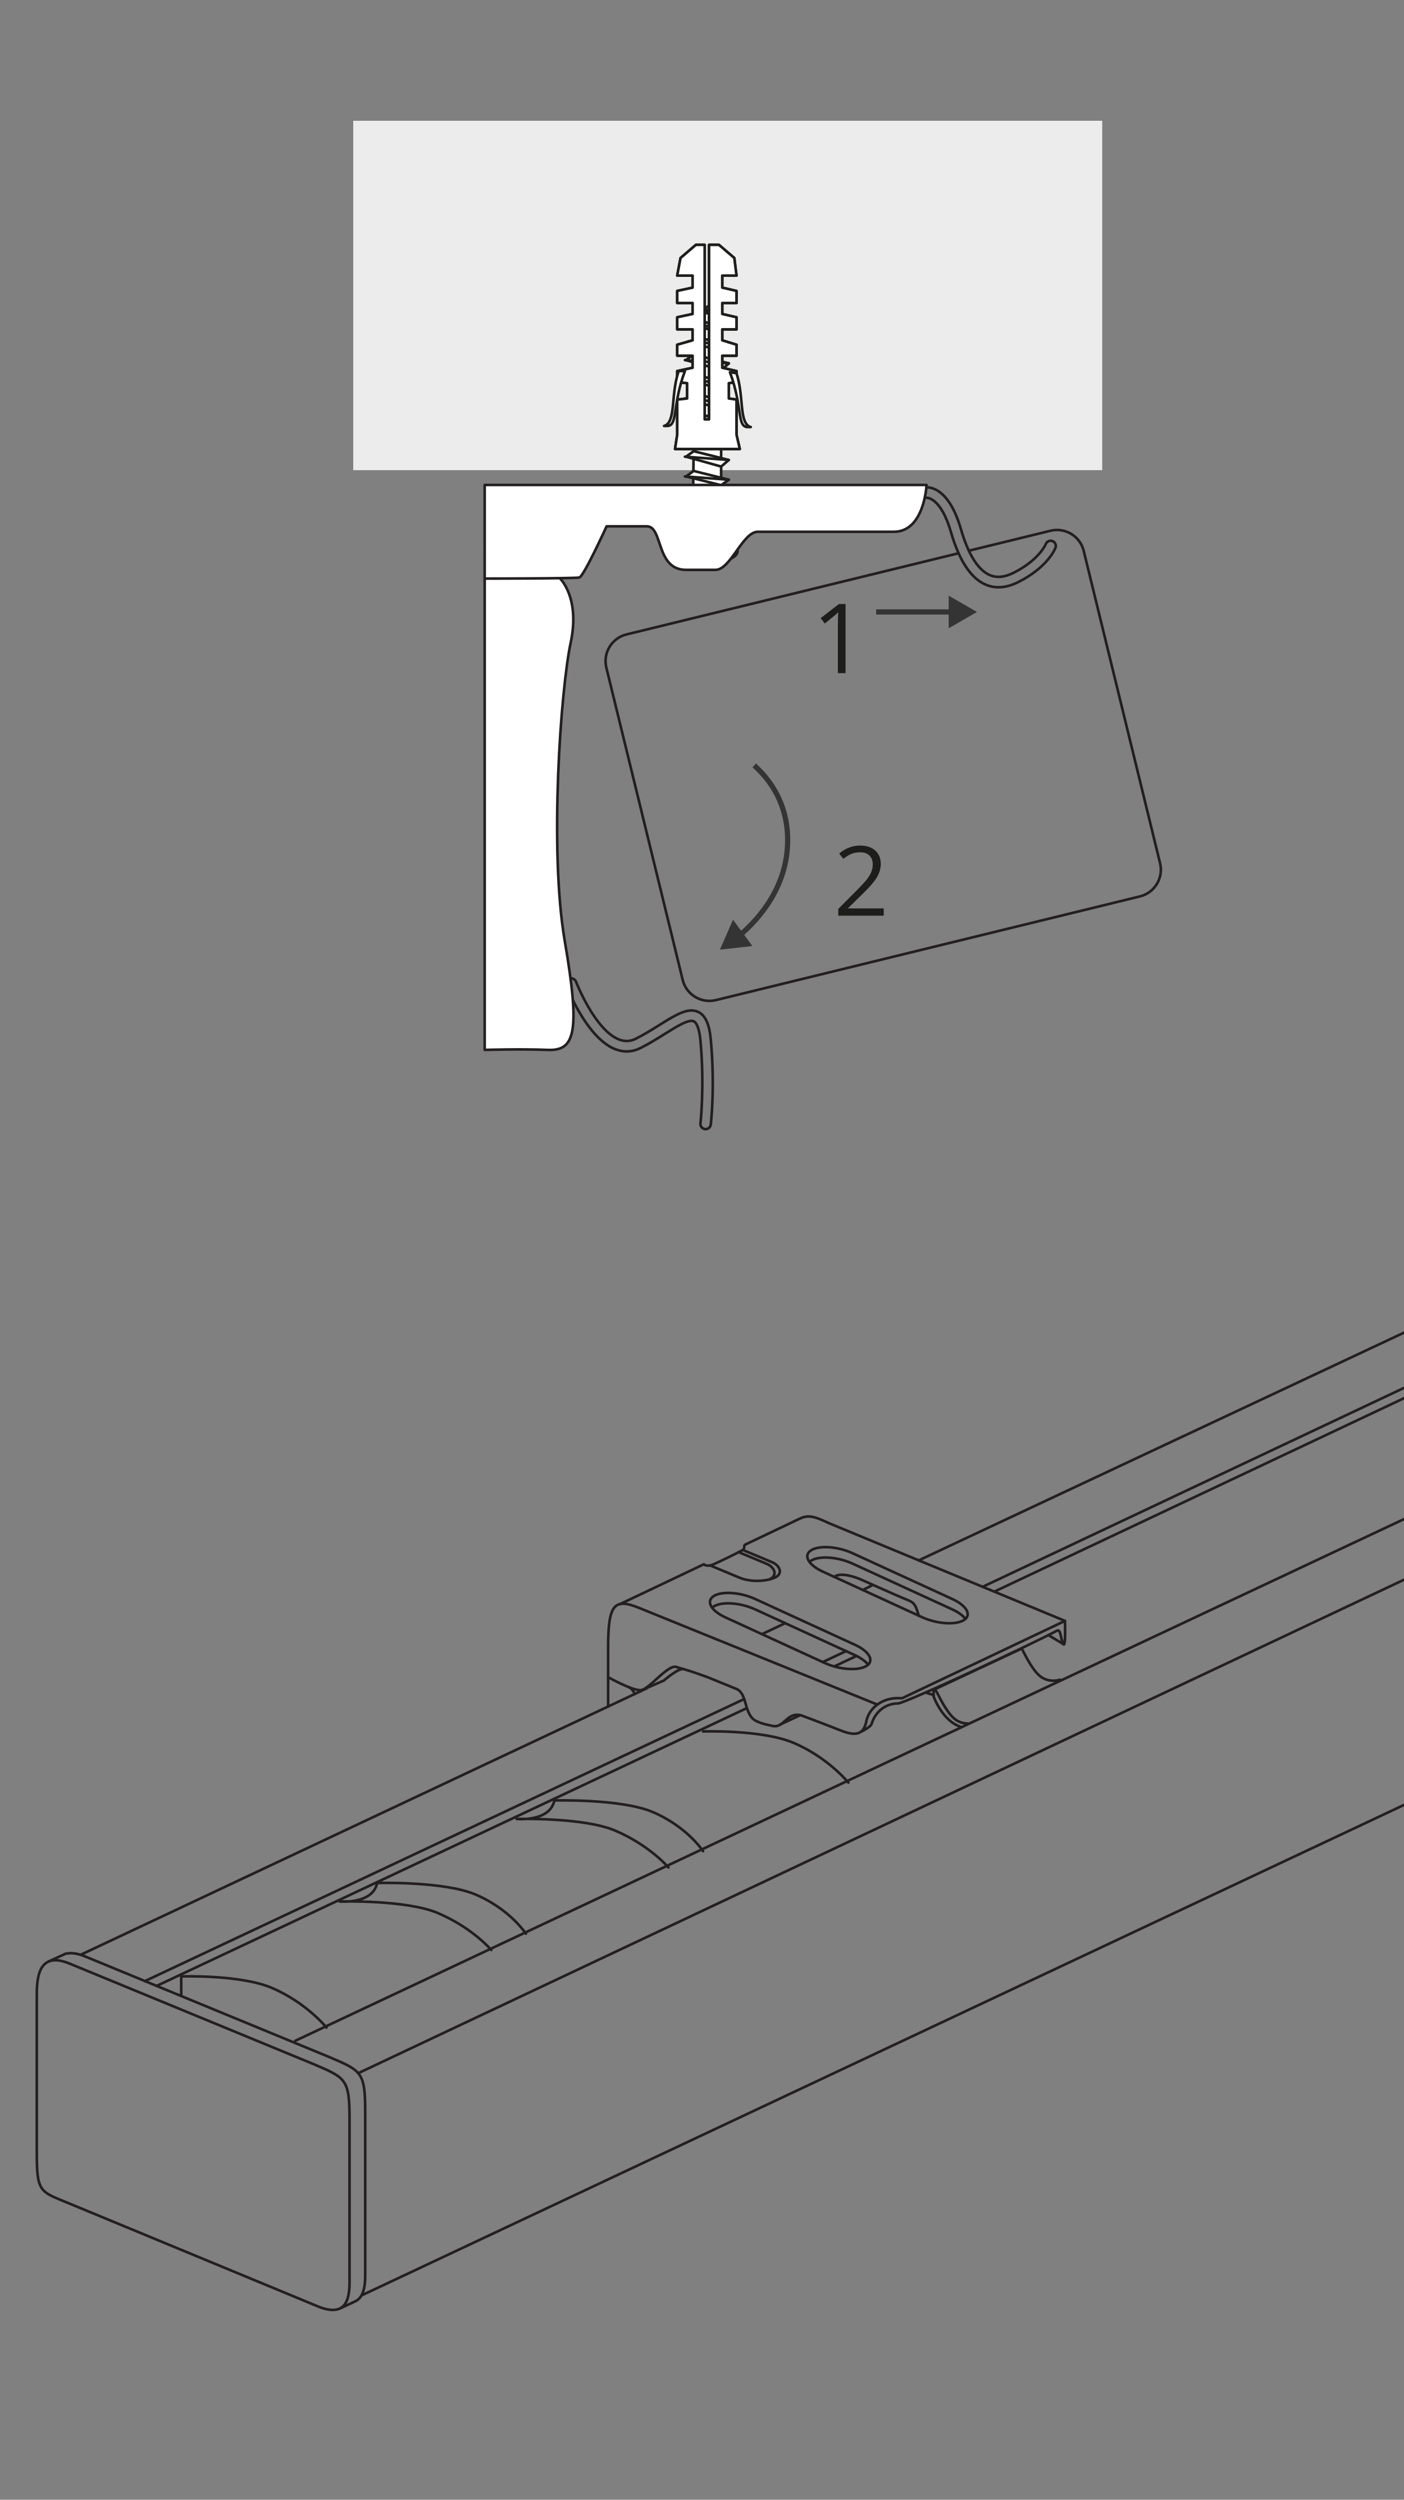 <?xml version="1.0" encoding="utf-8"?>
<!-- Generator: Adobe Illustrator 28.0.0, SVG Export Plug-In . SVG Version: 6.00 Build 0)  -->
<svg version="1.1" id="Ebene_1" xmlns="http://www.w3.org/2000/svg" xmlns:xlink="http://www.w3.org/1999/xlink" x="0px" y="0px"
	 width="270px" height="480.667px" viewBox="0 0 270 480.667" style="enable-background:new 0 0 270 480.667;"
	 xml:space="preserve">
<rect x="0" y="0" width="270" height="480.667" fill="#808080" stroke="none"/>
<style type="text/css">
	.st0{fill:none;stroke:#000000;stroke-width:0.295;stroke-linecap:round;stroke-linejoin:round;stroke-miterlimit:10;}
	.st1{fill:#ECECEC;}
	.st2{fill:#FFFFFF;stroke:#1E1E1C;stroke-width:0.5;stroke-linecap:round;stroke-linejoin:round;}
	.st3{fill:none;stroke:#231F20;stroke-width:0.5;stroke-linecap:round;stroke-linejoin:round;stroke-miterlimit:10;}
	.st4{fill:#FFFFFF;stroke:#231F20;stroke-width:0.5;stroke-linecap:round;stroke-linejoin:round;stroke-miterlimit:10;}
	.st5{fill:none;stroke:#343434;}
	.st6{fill:#343434;}
	.st7{fill:none;}
	.st8{fill:#1D1D1B;}
</style>
<path class="st0" d="M-36.372,132.627"/>
<rect x="106.354" y="-15.203" transform="matrix(6.123234e-17 -1 1 6.123234e-17 83.131 196.761)" class="st1" width="67.183" height="144.037"/>
<g>
	<g>
		<g>
			<g>
				<rect x="130.026" y="103.007" class="st2" width="11.819" height="2.744"/>
			</g>
			<g>
				<path class="st2" d="M138.679,102.796h-5.487c0.422-33.346,0.422-33.346,0.422-37.778
					c0-4.854,2.533-6.12,2.533-6.12s2.533,1.688,2.533,6.12C138.679,69.661,138.679,102.796,138.679,102.796z"
					/>
				<polygon class="st2" points="138.679,82.324 131.926,80.424 133.403,79.369 140.157,81.058 				"/>
				<polygon class="st2" points="138.679,82.324 131.926,80.424 133.403,79.369 140.157,81.058 				"/>
				<line class="st2" x1="140.157" y1="81.058" x2="131.715" y2="80.424"/>
				<polygon class="st2" points="138.679,74.726 131.926,73.038 133.403,71.983 140.157,73.671 				"/>
				<polygon class="st2" points="138.679,74.726 131.926,73.038 133.403,71.983 140.157,73.671 				"/>
				<line class="st2" x1="140.157" y1="73.671" x2="131.715" y2="73.038"/>
				<polygon class="st2" points="138.679,78.525 131.926,76.837 133.403,75.57 140.157,77.47 				"/>
				<polygon class="st2" points="138.679,78.525 131.926,76.837 133.403,75.57 140.157,77.47 				"/>
				<line class="st2" x1="140.157" y1="77.47" x2="131.715" y2="76.626"/>
				<polygon class="st2" points="138.679,71.138 131.926,69.239 133.403,68.184 140.157,69.872 				"/>
				<polygon class="st2" points="138.679,71.138 131.926,69.239 133.403,68.184 140.157,69.872 				"/>
				<line class="st2" x1="140.157" y1="69.872" x2="131.715" y2="69.239"/>
				<polygon class="st2" points="138.468,67.339 132.559,65.862 134.036,64.807 139.735,66.284 				"/>
				<polygon class="st2" points="138.468,67.339 132.559,65.862 134.036,64.807 139.735,66.284 				"/>
				<line class="st2" x1="139.946" y1="66.284" x2="132.348" y2="65.651"/>
				<polygon class="st2" points="138.046,63.752 133.192,62.485 134.458,61.641 139.101,62.907 				"/>
				<polygon class="st2" points="138.046,63.752 133.192,62.485 134.458,61.641 139.101,62.907 				"/>
				<line class="st2" x1="139.101" y1="62.907" x2="133.192" y2="62.485"/>
				<polygon class="st2" points="138.679,85.912 131.926,84.223 133.403,83.168 140.157,84.856 				"/>
				<polygon class="st2" points="138.679,85.912 131.926,84.223 133.403,83.168 140.157,84.856 				"/>
				<line class="st2" x1="140.157" y1="84.856" x2="131.715" y2="84.012"/>
				<polygon class="st2" points="138.679,89.711 131.926,87.811 133.403,86.756 140.157,88.444 				"/>
				<line class="st2" x1="140.157" y1="88.444" x2="131.715" y2="87.811"/>
				<polygon class="st2" points="138.679,93.299 131.926,91.61 133.403,90.555 140.157,92.243 				"/>
				<line class="st2" x1="140.157" y1="92.243" x2="131.715" y2="91.61"/>
				<polygon class="st2" points="138.679,97.097 131.926,95.198 133.403,94.143 140.157,95.831 				"/>
				<line class="st2" x1="140.157" y1="95.831" x2="131.715" y2="95.198"/>
				<polygon class="st2" points="138.679,100.896 131.926,98.997 133.403,97.942 140.157,99.63 				"/>
				<line class="st2" x1="140.157" y1="99.63" x2="131.715" y2="98.997"/>
				<polygon class="st2" points="137.202,60.586 134.458,59.742 135.092,59.32 137.835,60.164 				"/>
				<polygon class="st2" points="137.202,60.586 134.458,59.742 135.092,59.32 137.835,60.164 				"/>
				<line class="st2" x1="137.835" y1="60.164" x2="134.458" y2="59.742"/>
			</g>
		</g>
		<path class="st2" d="M130.026,105.961c0,1.266,2.533,2.321,5.909,2.321c3.377,0,5.909-1.055,5.909-2.321"/>
	</g>
	<polygon class="st2" points="136.358,47.079 138.257,47.079 141.212,49.611 141.634,52.988 141.634,52.988 
		138.891,52.988 138.891,55.31 141.634,55.943 141.634,58.264 138.891,58.264 138.891,60.375 141.634,61.008 
		141.634,63.33 138.891,63.33 138.891,65.44 141.634,66.284 141.634,68.395 138.891,68.395 138.891,70.716 
		141.634,71.349 141.634,73.46 140.157,73.671 140.157,76.626 141.634,76.837 141.634,83.59 142.267,86.334 
		129.815,86.334 130.237,83.59 130.237,76.837 132.137,76.626 132.137,73.671 130.237,73.46 130.237,71.349 
		133.192,70.716 133.192,68.395 130.237,68.395 130.237,66.284 133.192,65.44 133.192,63.33 130.237,63.33 
		130.237,61.008 133.192,60.375 133.192,58.264 130.237,58.264 130.237,55.943 133.192,55.31 133.192,52.988 
		130.237,52.988 130.237,52.988 130.871,49.611 133.825,47.079 135.514,47.079 135.514,80.635 136.358,80.635 	"/>
	<polygon class="st2" points="136.358,47.079 138.257,47.079 141.212,49.611 141.634,52.988 141.634,52.988 
		138.891,52.988 138.891,55.31 141.634,55.943 141.634,58.264 138.891,58.264 138.891,60.375 141.634,61.008 
		141.634,63.33 138.891,63.33 138.891,65.44 141.634,66.284 141.634,68.395 138.891,68.395 138.891,70.716 
		141.634,71.349 141.634,73.46 140.157,73.671 140.157,76.626 141.634,76.837 141.634,83.59 142.267,86.334 
		129.815,86.334 130.237,83.59 130.237,76.837 132.137,76.626 132.137,73.671 130.237,73.46 130.237,71.349 
		133.192,70.716 133.192,68.395 130.237,68.395 130.237,66.284 133.192,65.44 133.192,63.33 130.237,63.33 
		130.237,61.008 133.192,60.375 133.192,58.264 130.237,58.264 130.237,55.943 133.192,55.31 133.192,52.988 
		130.237,52.988 130.237,52.988 130.871,49.611 133.825,47.079 135.514,47.079 135.514,80.635 136.358,80.635 	"/>
	<path class="st2" d="M130.448,71.56c-1.477,4.432-0.422,9.708-2.744,10.341c0,0,0.211,0,0.422,0
		c2.322,0.211,1.055-3.799,3.588-10.552h-1.266V71.56z"/>
	<path class="st2" d="M141.634,71.772c1.477,4.432,0.422,9.708,2.744,10.341c0,0-0.211,0-0.422,0
		c-2.322,0.211-1.055-3.799-3.588-10.553L141.634,71.772z"/>
</g>
<path class="st3" d="M186.318,105.895l15.717-3.843c2.815-0.688,5.681,1.052,6.37,3.867l14.688,60.074
	c0.688,2.815-1.052,5.681-3.867,6.37l-81.566,19.942c-2.815,0.688-5.681-1.052-6.37-3.867l-14.688-60.074
	c-0.688-2.815,1.052-5.681,3.867-6.37l63.869-15.615"/>
<g>
	<path class="st4" d="M107.639,111.172c0,0,3.988,3.637,2.104,12.428c-1.884,8.791-4.152,39.767-1.134,57.349
		s1.971,21.14-3.261,20.93c-5.233-0.209-12.139,0-12.139,0V93.251h84.977c0,0-0.419,9-6.279,9
		c-5.023,0-23.233,0-26.163,0c-2.93,0-5.232,7.326-8.163,7.326c-4.605,0,2.93,0-5.651,0
		c-5.861,0-4.395-8.372-7.535-8.372c-3.139,0-7.744,0-7.744,0s-4.395,9.628-5.232,9.837
		c-0.837,0.209-18.209,0.209-18.209,0.209"/>
	<g>
		<path class="st3" d="M178.167,93.709c1.109-0.026,4.46,0.558,6.63,8.054
			c1.385,4.786,3.287,7.828,5.5,8.797c1.355,0.594,2.862,0.458,4.604-0.413
			c4.964-2.481,6.199-5.503,6.211-5.534c0.201-0.513,0.779-0.768,1.291-0.571
			c0.513,0.197,0.771,0.767,0.579,1.281c-0.057,0.152-1.46,3.75-7.186,6.613
			c-1.314,0.657-2.575,0.985-3.773,0.985c-0.877,0-1.721-0.176-2.526-0.528
			c-2.815-1.233-5.042-4.622-6.62-10.073c-1.972-6.81-4.699-6.617-4.716-6.607"/>
	</g>
	<g>
		<path class="st3" d="M109.812,188.126c0.413-0.011,0.805,0.235,0.961,0.642c0.036,0.093,3.612,9.299,8.278,11.11
			c1.108,0.43,2.161,0.382,3.221-0.149c1.628-0.815,3.184-1.789,4.557-2.648
			c3.086-1.931,5.525-3.457,7.492-2.482c1.342,0.663,2.095,2.35,2.37,5.305
			c0.837,9.002,0.032,16.031-0.003,16.326c-0.06,0.509-0.492,0.883-0.992,0.883
			c-0.039,0-0.079-0.002-0.118-0.007c-0.548-0.064-0.941-0.562-0.876-1.109
			c0.008-0.07,0.815-7.128-0.002-15.907c-0.261-2.802-0.905-3.52-1.266-3.698
			c-0.971-0.478-3.296,0.978-5.544,2.386c-1.411,0.884-3.01,1.885-4.724,2.742
			c-1.572,0.786-3.201,0.861-4.842,0.224c-3.651-1.419-6.542-6.19-8.116-9.349"/>
	</g>
</g>
<g>
	<g>
		<line class="st5" x1="183.357" y1="117.67" x2="168.492" y2="117.67"/>
		<g>
			<polygon class="st6" points="182.437,114.529 187.877,117.67 182.437,120.811 			"/>
		</g>
	</g>
</g>
<g>
	<g>
		<path class="st5" d="M142.118,179.967c3.852-3.244,9.355-9.45,9.355-18.425
			c0-6.847-3.202-11.456-6.431-14.364"/>
		<g>
			<polygon class="st6" points="144.691,181.903 138.448,182.603 140.962,176.846 			"/>
		</g>
	</g>
</g>
<g>
	<path class="st3" d="M35.389,386.609"/>
	<g>
		<g>
			<polyline class="st3" points="124.365,324.644 117.636,327.811 116.948,328.134 15.571,375.845 			"/>
			<line class="st3" x1="150.977" y1="312.124" x2="146.585" y2="314.19"/>
			<line class="st3" x1="275.907" y1="253.475" x2="176.684" y2="300.033"/>
			<line class="st3" x1="143.111" y1="326.698" x2="27.865" y2="380.938"/>
			<line class="st3" x1="162.698" y1="317.482" x2="158.218" y2="319.59"/>
			<line class="st3" x1="164.709" y1="318.411" x2="160.491" y2="320.396"/>
			<line class="st3" x1="275.907" y1="264.08" x2="188.966" y2="305.118"/>
			<line class="st3" x1="143.439" y1="328.528" x2="30.124" y2="381.858"/>
			<line class="st3" x1="275.907" y1="266.064" x2="191.205" y2="306.045"/>
			<line class="st3" x1="310.911" y1="327.811" x2="69.644" y2="441.314"/>
			<line class="st3" x1="396.842" y1="243.906" x2="68.884" y2="398.642"/>
			<polyline class="st3" points="298.046,278.908 179.799,334.518 56.778,392.411 			"/>
			<path class="st3" d="M116.834,329.271"/>
		</g>
		<g>
			<path class="st3" d="M67.217,438.942V407.536c0-7.739-0.673-7.964-6.771-10.58l-46.988-19.36
				c-4.781-1.98-6.383,0.553-6.383,5.713v30.508c0,7.851,0.597,7.538,6.276,9.889l47.095,19.492
				C65.422,445.447,67.217,443.653,67.217,438.942z"/>
			<line class="st3" x1="9.398" y1="377.144" x2="12.683" y2="375.633"/>
			<path class="st3" d="M65.443,443.856l2.814-1.318c1.074-0.487,1.975-1.647,1.975-4.959v-31.406
				c0-7.739-0.673-7.964-6.771-10.58l-46.988-19.36c-1.466-0.607-2.633-0.79-3.546-0.603"/>
		</g>
	</g>
	<g>
		<path class="st3" d="M119.224,308.448l16.137-7.671c0,0,0.507,0.609,1.885,0s4.688-2.229,5.454-2.66
			c0.766-0.431,0.128-0.89,0.705-1.165l10.29-4.892c1.575-0.756,2.592-0.675,5.709,0.818l45.391,18.793"/>
		<path class="st3" d="M166.623,332.253"/>
		<path class="st3" d="M165.133,333.213c0,0,2.279-1.027,2.495-1.758c0.645-2.177,2.531-3.91,5.067-3.91
			c1.388,0,27.481-12.236,30.443-13.934c0.909-0.521,0.718,1.106,1.292,2.398
			c0.574,1.292,0.366-4.337,0.366-4.337l-31.303,14.863l-0.965-0.017c-3.231,0.072-5.456,2.153-5.905,4.379
			c-0.45,2.225-1.561,3.231-4.992,1.825c0,0-4.273-1.678-7.272-2.786c-0.388-0.143-0.734-0.208-1.048-0.213
			c-2.111-0.034-2.752,2.629-4.775,2.141c-1.243-0.3-1.74-0.319-3.073-0.922
			c-2.456-1.112-1.646-5.294-3.853-6.192c-3.241-1.319-5.449-2.217-5.449-2.217
			c-2.312-0.849-3.432-1.211-4.229-1.449c-0.679-0.202-1.124-0.313-1.871-0.554
			c-1.625-0.525-5.203,4.261-6.772,4.452c-1.569,0.192-6.339-2.489-6.339-2.489"/>
		<path class="st3" d="M126.781,306.09"/>
		<polyline class="st3" points="150.03,331.604 153.16,330.132 153.875,329.795 		"/>
		<path class="st3" d="M123.552,324.93l4.141-1.81c0,0,2.795-2.464,3.793-2.165"/>
		<path class="st3" d="M116.948,328.134v-11.383c0-8.328,1.179-9.52,5.991-7.563l45.782,18.575"/>
		<path class="st3" d="M176.68,310.665c-0.452-1.455-0.622-2.391-1.866-2.897
			c-3.241-1.319-9.014-3.99-9.794-4.279c-3.706-1.372-4.562-0.271-4.562-0.271"/>
		<path class="st3" d="M120.813,324.367c0,0,0.794,0.189,1.236,1.367"/>
		<path class="st3" d="M123.052,325.262c-0.061-0.107-0.125-0.201-0.189-0.285"/>
		<g>
			<g>
				<path class="st7" d="M145.172,307.435c-2.835-1.286-6.383-1.523-7.926-0.529
					c-1.542,0.994-0.51,2.836,2.305,4.113l19.087,8.764c2.815,1.277,6.388,1.525,7.98,0.554
					c1.593-0.972,0.585-2.802-2.25-4.088L145.172,307.435z"/>
				<path class="st3" d="M145.172,307.435c-2.835-1.286-6.383-1.523-7.926-0.529
					c-1.542,0.994-0.51,2.836,2.305,4.113l19.087,8.764c2.815,1.277,6.388,1.525,7.98,0.554
					c1.593-0.972,0.585-2.802-2.25-4.088L145.172,307.435z"/>
			</g>
			<g>
				<path class="st3" d="M166.944,320.089c-0.483-0.64-1.362-1.29-2.575-1.84l-5.319-2.442l-13.878-6.372
					c-2.835-1.286-6.383-1.523-7.926-0.529"/>
			</g>
		</g>
		<g>
			<g>
				<path class="st7" d="M163.892,298.63c-2.835-1.286-6.384-1.523-7.926-0.529
					c-1.542,0.994-0.51,2.836,2.305,4.113l19.087,8.764c2.815,1.277,6.388,1.525,7.98,0.554
					c1.592-0.972,0.585-2.802-2.25-4.088L163.892,298.63z"/>
				<path class="st3" d="M163.892,298.63c-2.835-1.286-6.384-1.523-7.926-0.529
					c-1.542,0.994-0.51,2.836,2.305,4.113l0.467,0.214l18.621,8.55c2.815,1.277,6.388,1.525,7.98,0.554
					c1.592-0.972,0.585-2.802-2.25-4.088L163.892,298.63z"/>
			</g>
			<g>
				<path class="st3" d="M185.664,311.284c-0.483-0.64-1.362-1.29-2.575-1.84l-19.197-8.814
					c-2.835-1.286-6.384-1.523-7.926-0.529"/>
			</g>
		</g>
		<g>
			<line class="st4" x1="179.539" y1="324.93" x2="196.534" y2="316.963"/>
			<path class="st3" d="M186.094,331.402c-0.569-0.006-1.271-0.129-2-0.533
				c-1.723-0.957-3.254-4.212-3.877-5.37l-0.416-0.691"/>
			<path class="st3" d="M179.539,326.174c0,0,1.604,4.703,5.258,5.89"/>
			<line class="st4" x1="179.539" y1="324.93" x2="179.539" y2="326.174"/>
			<path class="st3" d="M196.635,317.27c0.622,1.159,2.154,4.413,3.877,5.37
				c1.723,0.957,3.302,0.335,3.302,0.335"/>
		</g>
		<line class="st3" x1="204.588" y1="316.189" x2="201.853" y2="314.547"/>
		<line class="st3" x1="179.539" y1="325.916" x2="178.299" y2="325.552"/>
		<path class="st3" d="M136.668,301.049l5.454,2.275c2.197,0.959,5.308,0.764,6.935,0
			c1.627-0.764,0.851-2.345-0.556-2.932l-5.454-2.275"/>
		<path class="st3" d="M148.034,303.648c1.627-0.764,0.851-2.345-0.556-2.932l-5.454-2.275"/>
	</g>
	<line class="st3" x1="166.049" y1="305.667" x2="167.671" y2="304.856"/>
</g>
<g>
	<path class="st3" d="M135.209,332.928c0,0,11.352-0.389,17.444,2.215c6.651,2.842,10.497,7.628,10.497,7.628"/>
	<path class="st3" d="M94.481,374.949c0,0-3.592-4.245-10.243-7.087c-6.092-2.604-18.948-2.236-18.948-2.236
		s6.415,0.584,7.24-3.563c0,0,12.856-0.368,18.948,2.236c6.651,2.842,9.657,7.519,9.657,7.519"/>
	<path class="st3" d="M128.556,359.086c0,0-3.592-4.244-10.243-7.087c-6.092-2.603-18.948-2.236-18.948-2.236
		s6.415,0.584,7.24-3.563c0,0,12.856-0.368,18.948,2.236c6.651,2.842,9.657,7.519,9.657,7.519"/>
	<path class="st3" d="M62.792,389.875c0,0-3.846-4.786-10.497-7.628c-6.092-2.603-17.444-2.215-17.444-2.215v3.757"
		/>
</g>
<g>
	<path class="st8" d="M162.608,129.432h-1.473v-9.473c0-0.788,0.024-1.533,0.072-2.236
		c-0.127,0.127-0.27,0.261-0.427,0.4c-0.158,0.14-0.879,0.73-2.164,1.773l-0.8-1.037
		l3.519-2.718h1.272V129.432z"/>
</g>
<g>
	<path class="st8" d="M169.945,176.07h-8.736v-1.3l3.5-3.519c1.066-1.078,1.77-1.849,2.109-2.309
		c0.339-0.461,0.594-0.909,0.764-1.346s0.255-0.906,0.255-1.409c0-0.709-0.216-1.271-0.646-1.687
		c-0.431-0.415-1.027-0.623-1.791-0.623c-0.552,0-1.074,0.091-1.568,0.272
		c-0.494,0.183-1.044,0.513-1.65,0.991l-0.8-1.027c1.224-1.018,2.558-1.527,4-1.527
		c1.248,0,2.228,0.32,2.937,0.959c0.709,0.64,1.063,1.499,1.063,2.578
		c0,0.842-0.236,1.676-0.709,2.5s-1.357,1.866-2.654,3.127l-2.909,2.846v0.073h6.836V176.07z"/>
</g>
</svg>
